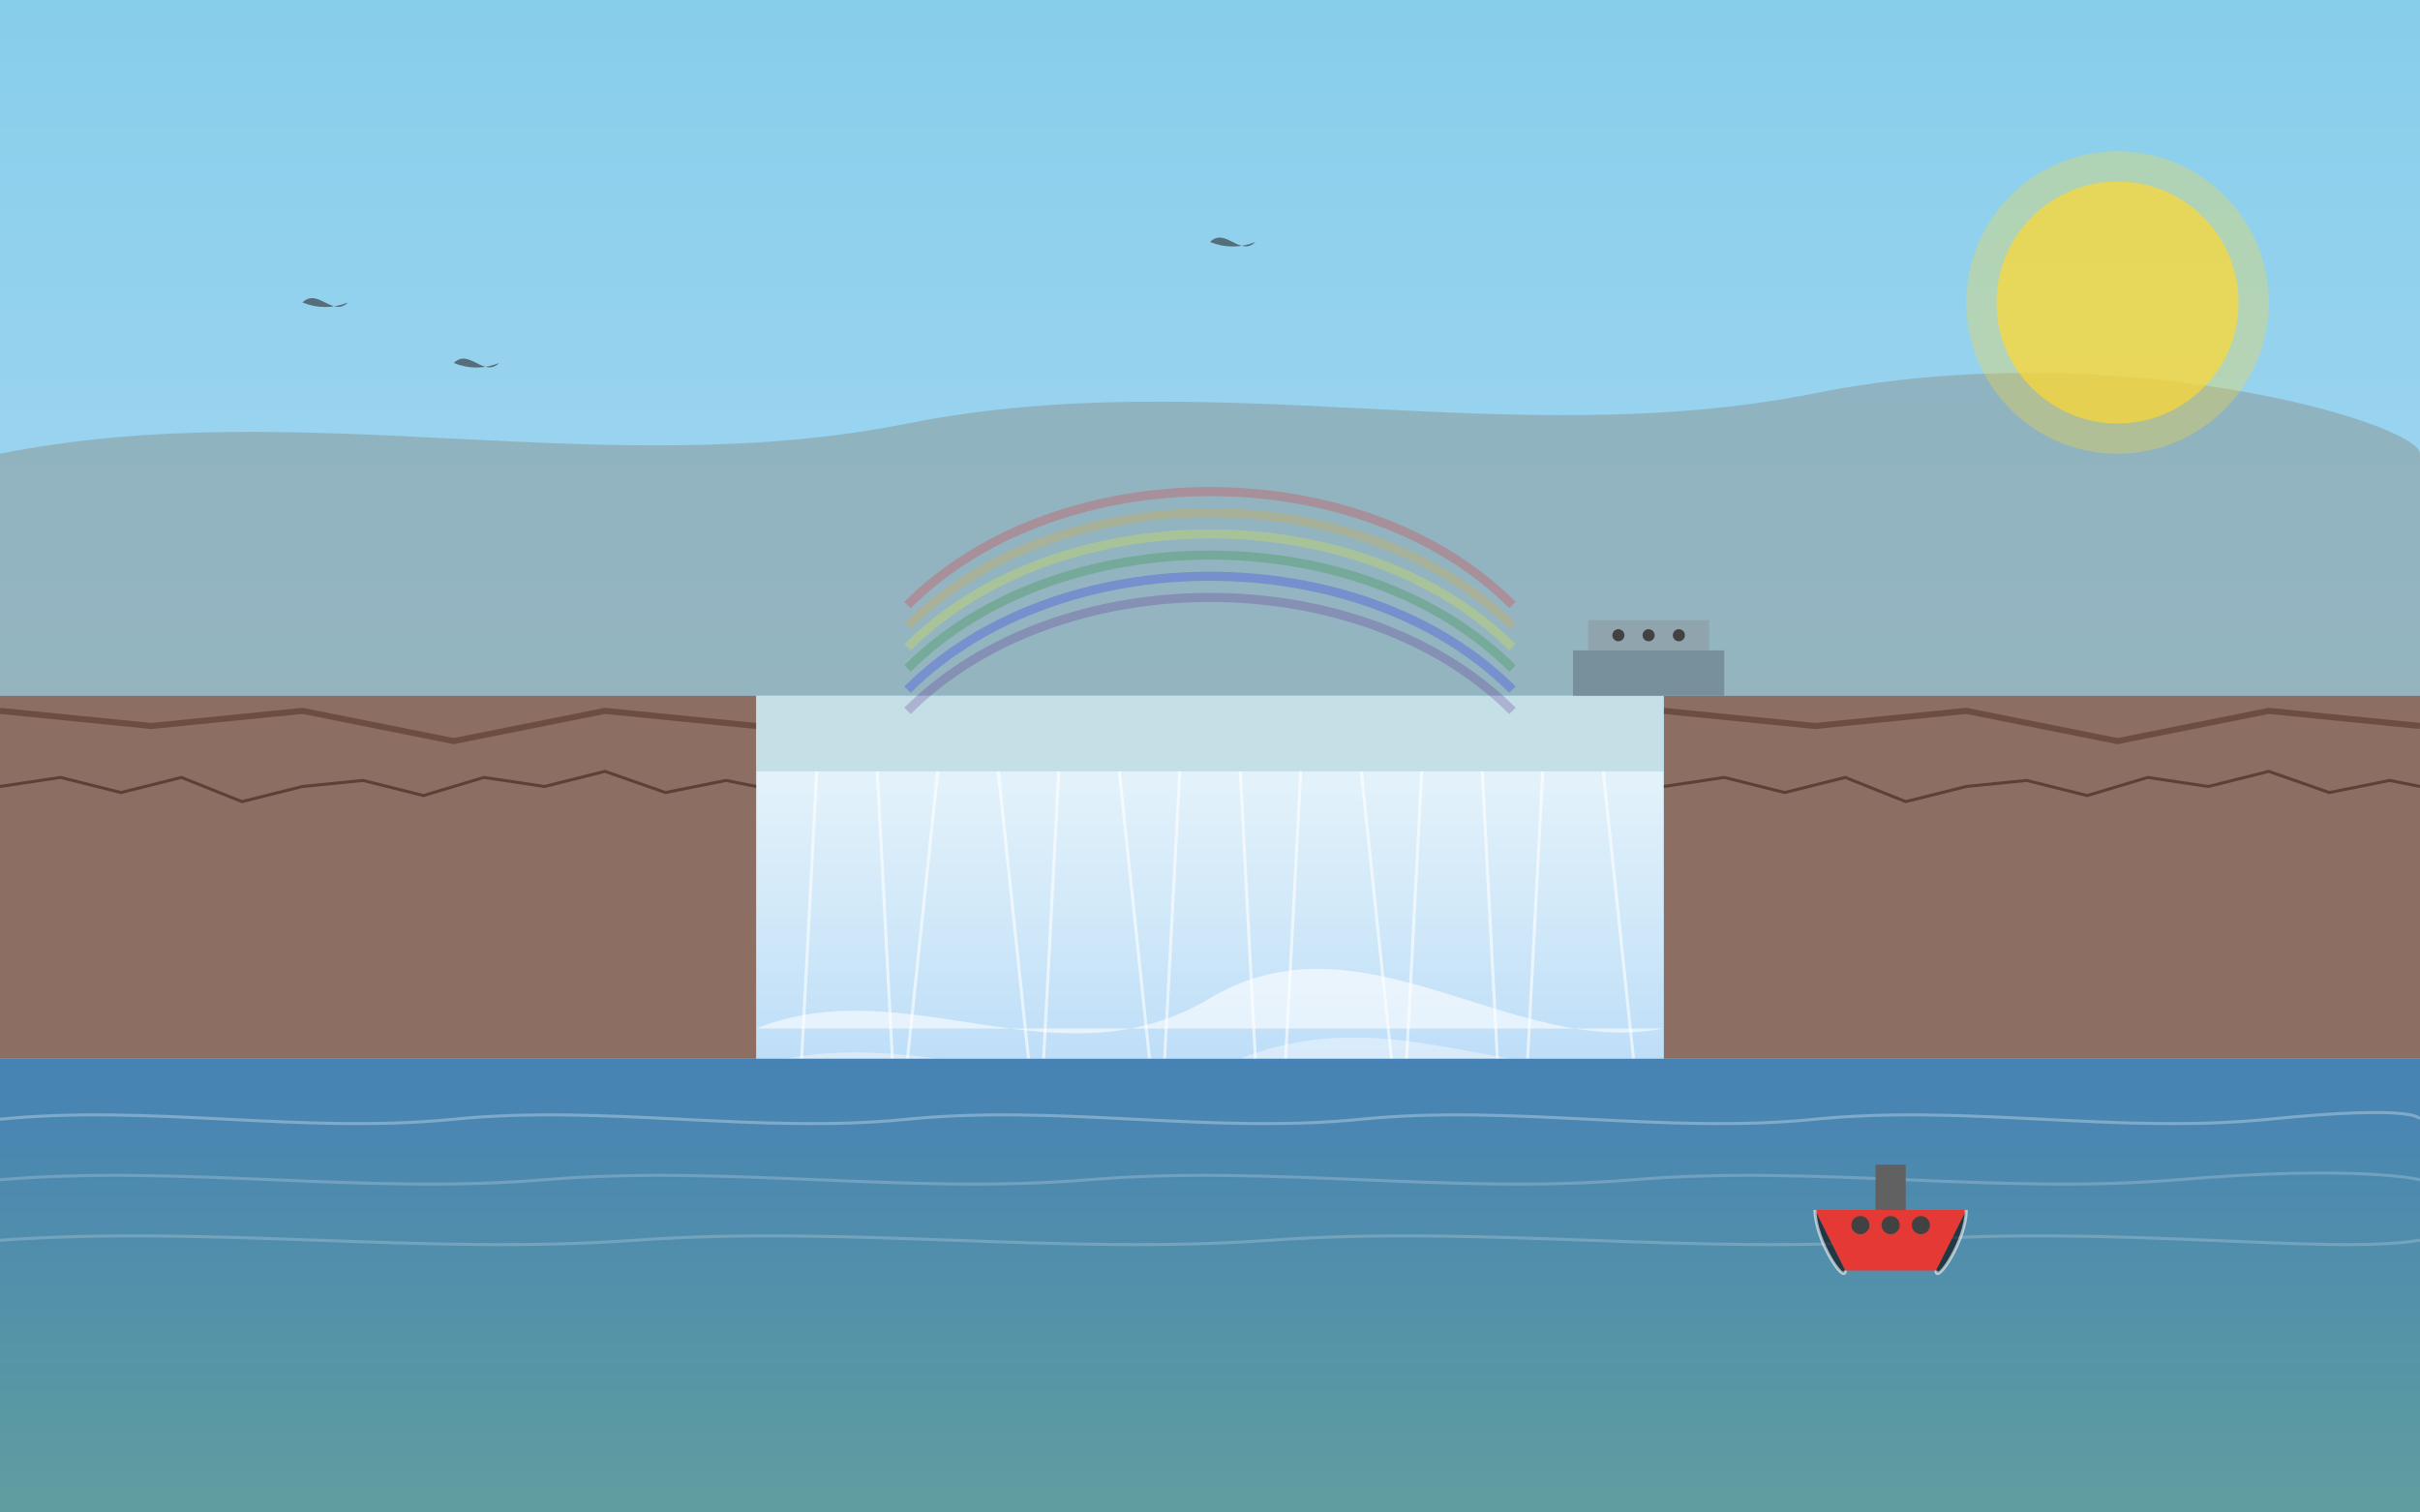 <svg xmlns="http://www.w3.org/2000/svg" width="800" height="500" viewBox="0 0 800 500">
  <rect x="0" y="0" width="800" height="500" fill="#333333" stroke="none"/>
  <!-- Niagara Falls Landscape -->
  
  <!-- Sky Gradient -->
  <defs>
    <linearGradient id="sky-gradient" x1="0%" y1="0%" x2="0%" y2="100%">
      <stop offset="0%" stop-color="#87ceeb" />
      <stop offset="100%" stop-color="#c4e0f9" />
    </linearGradient>
    
    <!-- Water Gradient -->
    <linearGradient id="water-gradient" x1="0%" y1="0%" x2="0%" y2="100%">
      <stop offset="0%" stop-color="#4682b4" />
      <stop offset="100%" stop-color="#5f9ea0" />
    </linearGradient>
    
    <!-- Waterfall Gradient -->
    <linearGradient id="waterfall-gradient" x1="0%" y1="0%" x2="0%" y2="100%">
      <stop offset="0%" stop-color="#ffffff" />
      <stop offset="100%" stop-color="#c4e0f9" />
    </linearGradient>
  </defs>
  
  <!-- Sky Background -->
  <rect width="800" height="500" fill="url(#sky-gradient)" />
  
  <!-- Distant Hills -->
  <path d="M0,150 C100,130 200,160 300,140 C400,120 500,150 600,130 C700,110 800,140 800,150 L800,230 L0,230 Z" fill="#8A9EA0" opacity="0.6" />
  
  <!-- Main Cliff Structure -->
  <path d="M0,230 L250,230 L250,350 L0,350 Z" fill="#8d6e63" />
  <path d="M550,230 L800,230 L800,350 L550,350 Z" fill="#8d6e63" />
  
  <!-- Cliff Details -->
  <path d="M0,235 L50,240 L100,235 L150,245 L200,235 L250,240" stroke="#6d4c41" stroke-width="2" fill="none" />
  <path d="M550,235 L600,240 L650,235 L700,245 L750,235 L800,240" stroke="#6d4c41" stroke-width="2" fill="none" />
  <path d="M0,260 L20,257 L40,262 L60,257 L80,265 L100,260 L120,258 L140,263 L160,257 L180,260 L200,255 L220,262 L240,258 L250,260" stroke="#5d4037" stroke-width="1" fill="none" />
  <path d="M550,260 L570,257 L590,262 L610,257 L630,265 L650,260 L670,258 L690,263 L710,257 L730,260 L750,255 L770,262 L790,258 L800,260" stroke="#5d4037" stroke-width="1" fill="none" />
  
  <!-- Waterfall -->
  <rect x="250" y="230" width="300" height="25" fill="#c4dfe6" />
  <path d="M250,255 L550,255 L550,350 L250,350 Z" fill="url(#waterfall-gradient)" opacity="0.7" />
  
  <!-- Waterfall Details - vertical lines simulating falling water -->
  <g opacity="0.6">
    <path d="M270,255 L265,350" stroke="#ffffff" stroke-width="1" />
    <path d="M290,255 L295,350" stroke="#ffffff" stroke-width="1" />
    <path d="M310,255 L300,350" stroke="#ffffff" stroke-width="1" />
    <path d="M330,255 L340,350" stroke="#ffffff" stroke-width="1" />
    <path d="M350,255 L345,350" stroke="#ffffff" stroke-width="1" />
    <path d="M370,255 L380,350" stroke="#ffffff" stroke-width="1" />
    <path d="M390,255 L385,350" stroke="#ffffff" stroke-width="1" />
    <path d="M410,255 L415,350" stroke="#ffffff" stroke-width="1" />
    <path d="M430,255 L425,350" stroke="#ffffff" stroke-width="1" />
    <path d="M450,255 L460,350" stroke="#ffffff" stroke-width="1" />
    <path d="M470,255 L465,350" stroke="#ffffff" stroke-width="1" />
    <path d="M490,255 L495,350" stroke="#ffffff" stroke-width="1" />
    <path d="M510,255 L505,350" stroke="#ffffff" stroke-width="1" />
    <path d="M530,255 L540,350" stroke="#ffffff" stroke-width="1" />
  </g>
  
  <!-- Water Mist at Bottom of Falls -->
  <path d="M250,340 C300,320 350,360 400,330 C450,300 500,350 550,340" fill="#ffffff" opacity="0.6" />
  <path d="M260,350 C310,340 360,370 410,350 C460,330 500,360 540,350" fill="#ffffff" opacity="0.4" />
  
  <!-- Lower Water -->
  <rect x="0" y="350" width="800" height="150" fill="url(#water-gradient)" />
  
  <!-- Lower Water Details -->
  <path d="M0,370 C50,365 100,375 150,370 C200,365 250,375 300,370 C350,365 400,375 450,370 C500,365 550,375 600,370 C650,365 700,375 750,370 C800,365 800,370 800,370" stroke="#ffffff" stroke-width="1" fill="none" opacity="0.3" />
  <path d="M0,390 C60,385 120,395 180,390 C240,385 300,395 360,390 C420,385 480,395 540,390 C600,385 660,395 720,390 C780,385 800,390 800,390" stroke="#ffffff" stroke-width="1" fill="none" opacity="0.2" />
  <path d="M0,410 C70,405 140,415 210,410 C280,405 350,415 420,410 C490,405 560,415 630,410 C700,405 770,415 800,410" stroke="#ffffff" stroke-width="1" fill="none" opacity="0.2" />
  
  <!-- Tourist Boat -->
  <path d="M600,400 L650,400 L640,420 L610,420 Z" fill="#e53935" />
  <rect x="620" y="385" width="10" height="15" fill="#616161" />
  <path d="M600,400 C600,410 610,425 610,420" stroke="#ffffff" stroke-width="1" opacity="0.6" />
  <path d="M650,400 C650,410 640,425 640,420" stroke="#ffffff" stroke-width="1" opacity="0.6" />
  
  <!-- Small Tourist Figures on Boat -->
  <circle cx="615" cy="405" r="3" fill="#424242" />
  <circle cx="625" cy="405" r="3" fill="#424242" />
  <circle cx="635" cy="405" r="3" fill="#424242" />
  
  <!-- Sun -->
  <circle cx="700" cy="100" r="40" fill="#fdd835" opacity="0.7" />
  <circle cx="700" cy="100" r="50" fill="#fdd835" opacity="0.3" />
  
  <!-- Rainbow over Falls -->
  <path d="M300,200 C350,150 450,150 500,200" stroke="red" stroke-width="3" fill="none" opacity="0.2" />
  <path d="M300,207 C350,157 450,157 500,207" stroke="orange" stroke-width="3" fill="none" opacity="0.2" />
  <path d="M300,214 C350,164 450,164 500,214" stroke="yellow" stroke-width="3" fill="none" opacity="0.2" />
  <path d="M300,221 C350,171 450,171 500,221" stroke="green" stroke-width="3" fill="none" opacity="0.2" />
  <path d="M300,228 C350,178 450,178 500,228" stroke="blue" stroke-width="3" fill="none" opacity="0.2" />
  <path d="M300,235 C350,185 450,185 500,235" stroke="indigo" stroke-width="3" fill="none" opacity="0.2" />
  
  <!-- Observation Deck on Right Cliff -->
  <rect x="520" y="215" width="50" height="15" fill="#78909c" />
  <rect x="525" y="205" width="40" height="10" fill="#90a4ae" />
  
  <!-- Small Tourist Figures on Observation Deck -->
  <circle cx="535" cy="210" r="2" fill="#424242" />
  <circle cx="545" cy="210" r="2" fill="#424242" />
  <circle cx="555" cy="210" r="2" fill="#424242" />
  
  <!-- Birds -->
  <path d="M100,100 C105,95 110,105 115,100 C110,102 105,102 100,100 Z" fill="#546e7a" />
  <path d="M150,120 C155,115 160,125 165,120 C160,122 155,122 150,120 Z" fill="#546e7a" />
  <path d="M400,80 C405,75 410,85 415,80 C410,82 405,82 400,80 Z" fill="#546e7a" />
</svg>
